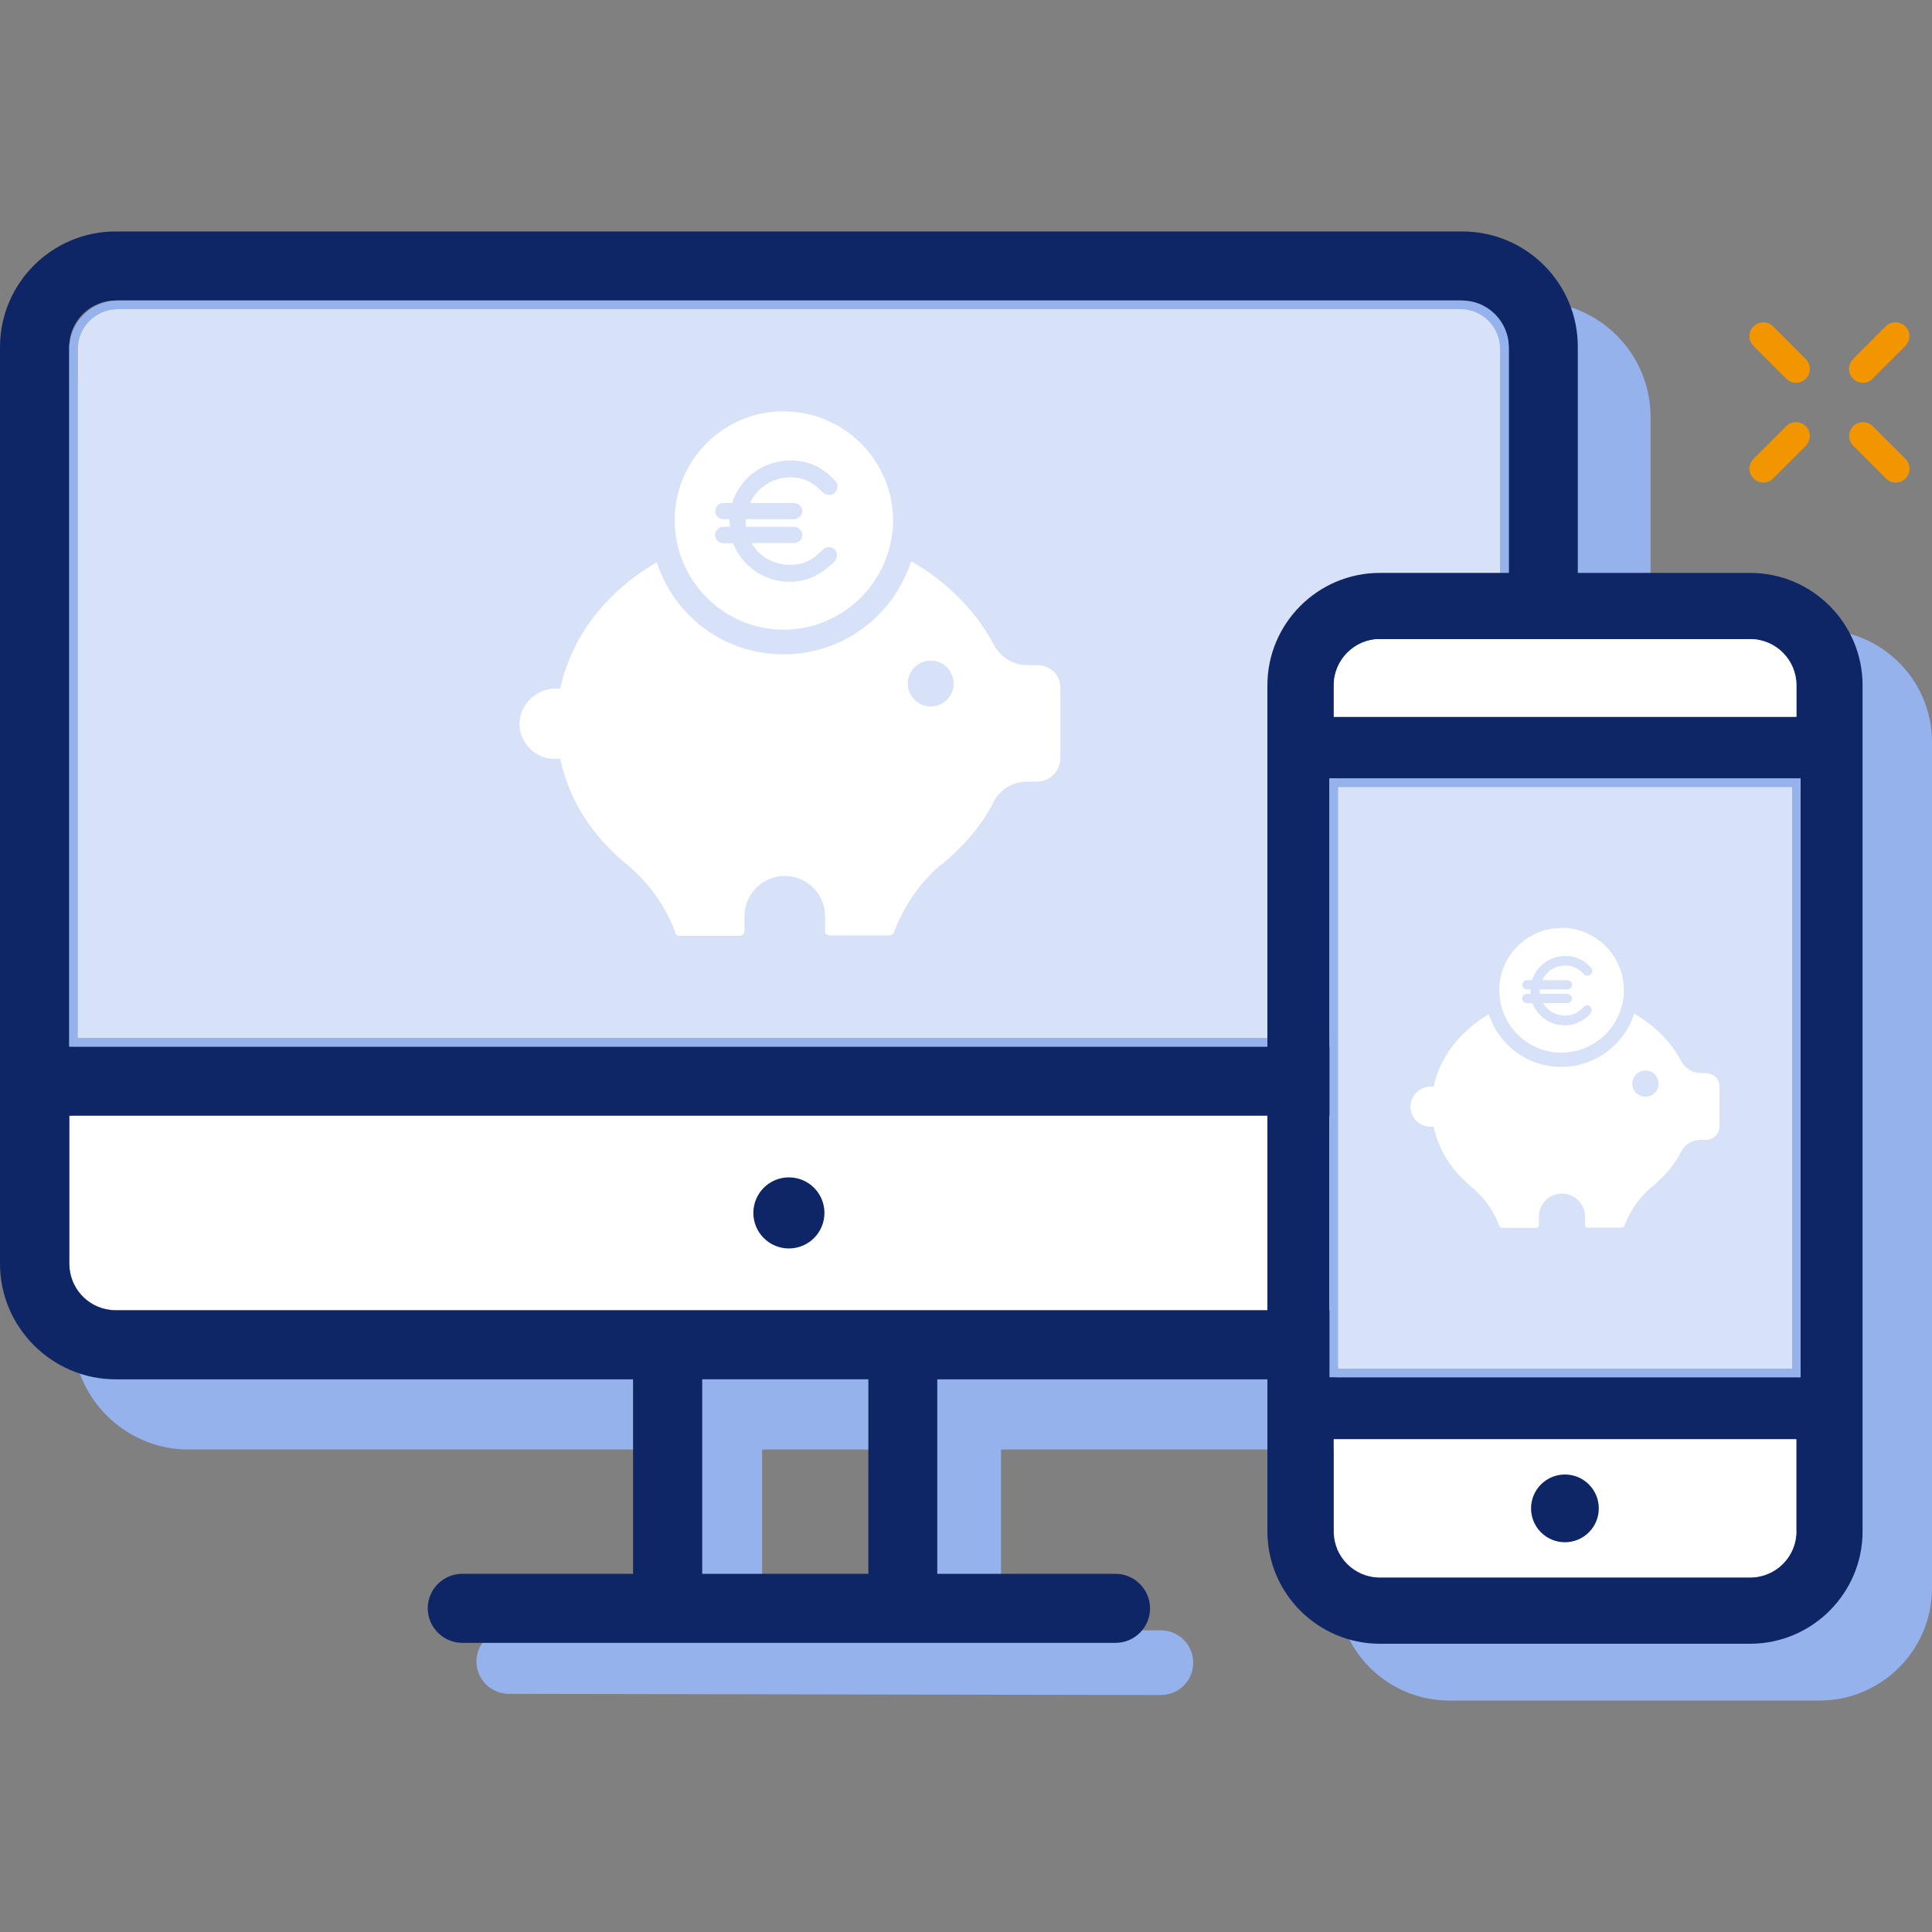 <?xml version="1.0" encoding="UTF-8"?>
<svg id="Layer_1" xmlns="http://www.w3.org/2000/svg" version="1.1" viewBox="0 0 150 150">
  <rect x="0" y="0" width="150" height="150" fill="#808080" stroke="none"/>
  <!-- Generator: Adobe Illustrator 29.0.0, SVG Export Plug-In . SVG Version: 2.1.0 Build 186)  -->
  <defs>
    <style>
      .st0 {
        fill: #212f5d;
      }

      .st1 {
        fill: #f19600;
      }

      .st2 {
        fill: #fff;
      }

      .st3 {
        fill: #d7e1f8;
      }

      .st4 {
        fill: #0f2666;
      }

      .st5 {
        fill: #96b2ed;
      }

      .st6 {
        fill: #24305e;
      }
    </style>
  </defs>
  <g>
    <path class="st1" d="M144.64,29.72c-.28,0-.56-.11-.77-.32-.42-.42-.42-1.1,0-1.52l2.54-2.54c.42-.42,1.1-.42,1.52,0s.42,1.1,0,1.52l-2.54,2.54c-.2.22-.48.32-.76.32Z"/>
    <path class="st1" d="M136.91,37.47c-.28,0-.56-.11-.77-.32-.42-.42-.42-1.1,0-1.52l2.54-2.54c.42-.42,1.1-.42,1.52,0s.42,1.1,0,1.52l-2.54,2.54c-.2.21-.48.32-.76.32Z"/>
    <path class="st1" d="M139.45,29.72c-.28,0-.56-.11-.77-.32l-2.54-2.54c-.42-.42-.42-1.1,0-1.52s1.1-.42,1.52,0l2.54,2.54c.42.42.42,1.1,0,1.52-.2.22-.48.32-.76.32Z"/>
    <path class="st1" d="M147.19,37.47c-.28,0-.56-.11-.77-.32l-2.54-2.54c-.42-.42-.42-1.1,0-1.52s1.1-.42,1.52,0l2.54,2.54c.42.42.42,1.1,0,1.52-.2.21-.48.32-.76.32Z"/>
  </g>
  <g>
    <path class="st5" d="M92.64,129.1c0,1.38-1.12,2.5-2.51,2.5l-50.63-.09c-1.39-.01-2.51-1.13-2.51-2.52.01-1.38,1.13-2.51,2.51-2.51h.01l50.63.1c1.38,0,2.5,1.13,2.5,2.52Z"/>
    <path class="st5" d="M128.15,32.4v71.16c0,4.94-4.04,8.98-8.98,8.98h-41.45v10.91h-5.64v-10.91h-12.91v10.91h-5.64v-10.91H14.63c-4.94,0-8.98-4.04-8.98-8.98V32.4c0-4.97,4.04-8.98,8.98-8.98h104.56c4.94,0,8.97,4.01,8.96,8.98Z"/>
  </g>
  <g>
    <g>
      <path class="st2" d="M5.37,86.62h111.76v11.49c0,1.85-1.41,3.39-3.19,3.59H8.57c-1.8-.2-3.19-1.74-3.19-3.59v-11.49Z"/>
      <rect class="st2" x="117.13" y="86.45" width=".15" height=".17"/>
    </g>
    <g>
      <path class="st0" d="M117.13,86.45v.17h.15v-.17h-.15ZM5.36,27.08v54.18h0V26.95v.13Z"/>
      <path class="st4" d="M113.53,17.97H8.98c-4.94,0-8.98,4.02-8.98,8.98v71.16c0,4.94,4.04,8.98,8.98,8.98h40.17v15.1h-13.26c-1.49,0-2.68,1.21-2.68,2.68s1.21,2.68,2.68,2.68h50.72c1.49,0,2.68-1.21,2.68-2.68s-1.21-2.68-2.68-2.68h-13.84v-15.1h40.75c4.94,0,8.98-4.04,8.98-8.98V26.95c.02-4.96-4.02-8.98-8.96-8.98ZM5.36,27.08v-.13c0-.08,0-.18.02-.25.12-1.89,1.69-3.37,3.61-3.37h104.53c1.98,0,3.62,1.62,3.62,3.62v54.31H5.36V27.08ZM67.42,122.19h-12.9v-15.1h12.9v15.1ZM117.28,86.62h-.15v11.49c0,1.85-1.41,3.39-3.19,3.59-.13.02-.28.03-.41.03H8.98c-.15,0-.28,0-.41-.03-1.8-.2-3.19-1.74-3.19-3.59v-11.49h111.76v-.17h.15v.17Z"/>
    </g>
    <rect class="st6" x="117.13" y="86.45" width=".15" height=".17"/>
    <circle class="st4" cx="61.25" cy="94.17" r="2.76"/>
    <g>
      <path class="st5" d="M113.36,23.33H9.15c-1.95,0-3.56,1.49-3.75,3.37,0,.08-.02.17-.02.25v54.31h111.76V27.08c0-2.07-1.69-3.75-3.77-3.75ZM116.46,80.58H6.04V27.08c0-1.7,1.39-3.08,3.11-3.08h104.22c1.7,0,3.09,1.39,3.09,3.08v53.5Z"/>
      <path class="st3" d="M116.46,27.08v53.5H6.04V27.08c0-1.7,1.39-3.08,3.11-3.08h104.22c1.7,0,3.09,1.37,3.09,3.08Z"/>
    </g>
  </g>
  <path class="st5" d="M150,57.62v65.68c0,4.81-3.92,8.73-8.73,8.73h-28.75c-4.81,0-8.73-3.92-8.73-8.73V57.62c0-4.81,3.92-8.73,8.73-8.73h28.75c4.81,0,8.73,3.9,8.73,8.73Z"/>
  <g>
    <g>
      <path class="st4" d="M135.88,44.48h-28.75c-4.81,0-8.73,3.92-8.73,8.73v65.68c0,4.81,3.92,8.73,8.73,8.73h28.75c4.81,0,8.73-3.92,8.73-8.73V53.21c0-4.82-3.92-8.73-8.73-8.73ZM103.55,53.21c0-1.98,1.61-3.59,3.59-3.59h28.75c1.98,0,3.59,1.61,3.59,3.59v2.44h-35.93v-2.44ZM139.47,118.89c0,1.98-1.61,3.59-3.59,3.59h-28.75c-1.98,0-3.59-1.61-3.59-3.59v-7.14h35.91v7.14h.01ZM139.8,106.93h-36.58v-46.49h36.58v46.49Z"/>
      <path class="st2" d="M139.47,111.74v7.16c0,1.98-1.61,3.57-3.59,3.57h-28.75c-1.98,0-3.57-1.61-3.57-3.57v-7.16h35.91Z"/>
      <path class="st2" d="M139.47,53.21v2.44h-35.91v-2.44c0-1.98,1.61-3.59,3.57-3.59h28.75c1.98,0,3.59,1.61,3.59,3.59Z"/>
      <g>
        <path class="st5" d="M103.22,60.44v46.49h36.58v-46.49h-36.58ZM139.13,106.26h-35.25v-45.15h35.25v45.15Z"/>
        <rect class="st3" x="103.89" y="61.11" width="35.25" height="45.15"/>
      </g>
    </g>
    <circle class="st4" cx="121.5" cy="117.11" r="2.63"/>
  </g>
  <g>
    <path class="st2" d="M80.51,51.64h-.76c-1.1,0-2.07-.63-2.58-1.56-1.4-2.66-3.64-4.91-6.43-6.51-1.35,4.19-5.24,7.23-9.9,7.23s-8.5-3-9.85-7.15c-3.85,2.24-6.64,5.75-7.49,9.81h-.42c-.72,0-1.31.3-1.82.72-.55.51-.93,1.23-.93,2.03s.38,1.52.93,2.03c.47.42,1.1.68,1.82.68h.42c.68,3.26,2.58,6.13,5.29,8.29,1.65,1.4,2.92,3.21,3.64,5.2v.04c.08.13.17.21.34.21h4.65c.21,0,.38-.17.38-.38v-1.14c0-1.73,1.4-3.13,3.13-3.13s3.13,1.4,3.13,3.13v1.27c.04.13.17.21.34.21h4.65c.21,0,.38-.17.38-.38v.08c.76-1.99,1.99-3.81,3.64-5.2h.04c1.69-1.4,3.13-3.05,4.06-4.91.47-.93,1.48-1.52,2.58-1.52h.76c1.02,0,1.82-.85,1.82-1.86v-5.37c.04-1.02-.76-1.82-1.82-1.82ZM72.26,54.85c-.97,0-1.78-.8-1.78-1.78s.8-1.78,1.78-1.78,1.78.8,1.78,1.78-.8,1.78-1.78,1.78Z"/>
    <path class="st2" d="M60.84,31.93c-4.69,0-8.46,3.81-8.46,8.46,0,.8.13,1.61.34,2.37,1.02,3.51,4.27,6.13,8.12,6.13s7.15-2.62,8.16-6.17c.21-.72.34-1.52.34-2.28,0-4.69-3.81-8.5-8.5-8.5ZM64.78,43.6c-.38.38-.85.76-1.4,1.06-.55.3-1.23.51-2.07.51-1.95,0-3.68-1.18-4.4-3h-.76c-.34,0-.63-.3-.63-.63,0-.17.08-.34.21-.47.13-.13.3-.17.47-.17h.47c0-.13-.04-.3-.04-.42v-.17h-.47c-.38,0-.63-.3-.63-.63s.3-.63.63-.63h.68c.3-.93.89-1.78,1.69-2.37s1.78-.93,2.83-.93c1.69,0,2.71.76,3.47,1.56.25.25.25.68,0,.93-.25.25-.68.25-.93,0-.72-.72-1.4-1.18-2.54-1.18-1.35,0-2.54.76-3.13,1.99h3.38c.38,0,.68.3.68.63s-.3.63-.68.63h-3.72v.17c0,.13,0,.3.04.42h3.68c.38,0,.68.3.68.63,0,.38-.3.63-.68.63h-3.26c.59,1.06,1.73,1.69,2.96,1.69h.04c1.14,0,1.78-.42,2.54-1.18.25-.25.68-.25.93,0,.21.25.21.68-.04.93Z"/>
  </g>
  <g>
    <path class="st2" d="M132.46,83.31h-.44c-.63,0-1.18-.36-1.47-.89-.8-1.52-2.08-2.8-3.67-3.72-.77,2.39-3,4.13-5.66,4.13s-4.86-1.72-5.63-4.08c-2.2,1.28-3.79,3.29-4.28,5.61h-.24c-.41,0-.75.17-1.04.41-.31.29-.53.7-.53,1.16s.22.87.53,1.16c.27.24.63.39,1.04.39h.24c.39,1.86,1.47,3.5,3.02,4.74.94.8,1.67,1.84,2.08,2.97v.02c.05.07.1.12.19.12h2.66c.12,0,.22-.1.22-.22v-.65c0-.99.8-1.79,1.79-1.79s1.79.8,1.79,1.79v.73c.02.07.1.12.19.12h2.66c.12,0,.22-.1.22-.22v.05c.44-1.14,1.14-2.18,2.08-2.97h.02c.97-.8,1.79-1.74,2.32-2.8.27-.53.85-.87,1.47-.87h.44c.58,0,1.04-.48,1.04-1.06v-3.07c.02-.58-.44-1.04-1.04-1.04ZM127.75,85.15c-.56,0-1.02-.46-1.02-1.02s.46-1.02,1.02-1.02,1.02.46,1.02,1.02-.46,1.02-1.02,1.02Z"/>
    <path class="st2" d="M121.23,72.05c-2.68,0-4.83,2.18-4.83,4.83,0,.46.07.92.19,1.35.58,2.01,2.44,3.5,4.64,3.5s4.08-1.5,4.66-3.53c.12-.41.19-.87.19-1.31,0-2.68-2.18-4.86-4.86-4.86ZM123.47,78.72c-.22.22-.48.44-.8.6-.31.17-.7.29-1.18.29-1.11,0-2.1-.68-2.51-1.72h-.44c-.19,0-.36-.17-.36-.36,0-.1.05-.19.12-.27.07-.07.17-.1.27-.1h.27c0-.07-.02-.17-.02-.24v-.1h-.27c-.22,0-.36-.17-.36-.36s.17-.36.36-.36h.39c.17-.53.51-1.02.97-1.35s1.02-.53,1.62-.53c.97,0,1.55.44,1.98.89.15.15.15.39,0,.53-.15.15-.39.15-.53,0-.41-.41-.8-.68-1.45-.68-.77,0-1.45.44-1.79,1.14h1.93c.22,0,.39.17.39.36s-.17.36-.39.36h-2.13v.1c0,.07,0,.17.02.24h2.1c.22,0,.39.17.39.36,0,.22-.17.36-.39.36h-1.86c.34.6.99.97,1.69.97h.02c.65,0,1.02-.24,1.45-.68.15-.15.39-.15.53,0,.12.15.12.39-.02.53Z"/>
  </g>
</svg>